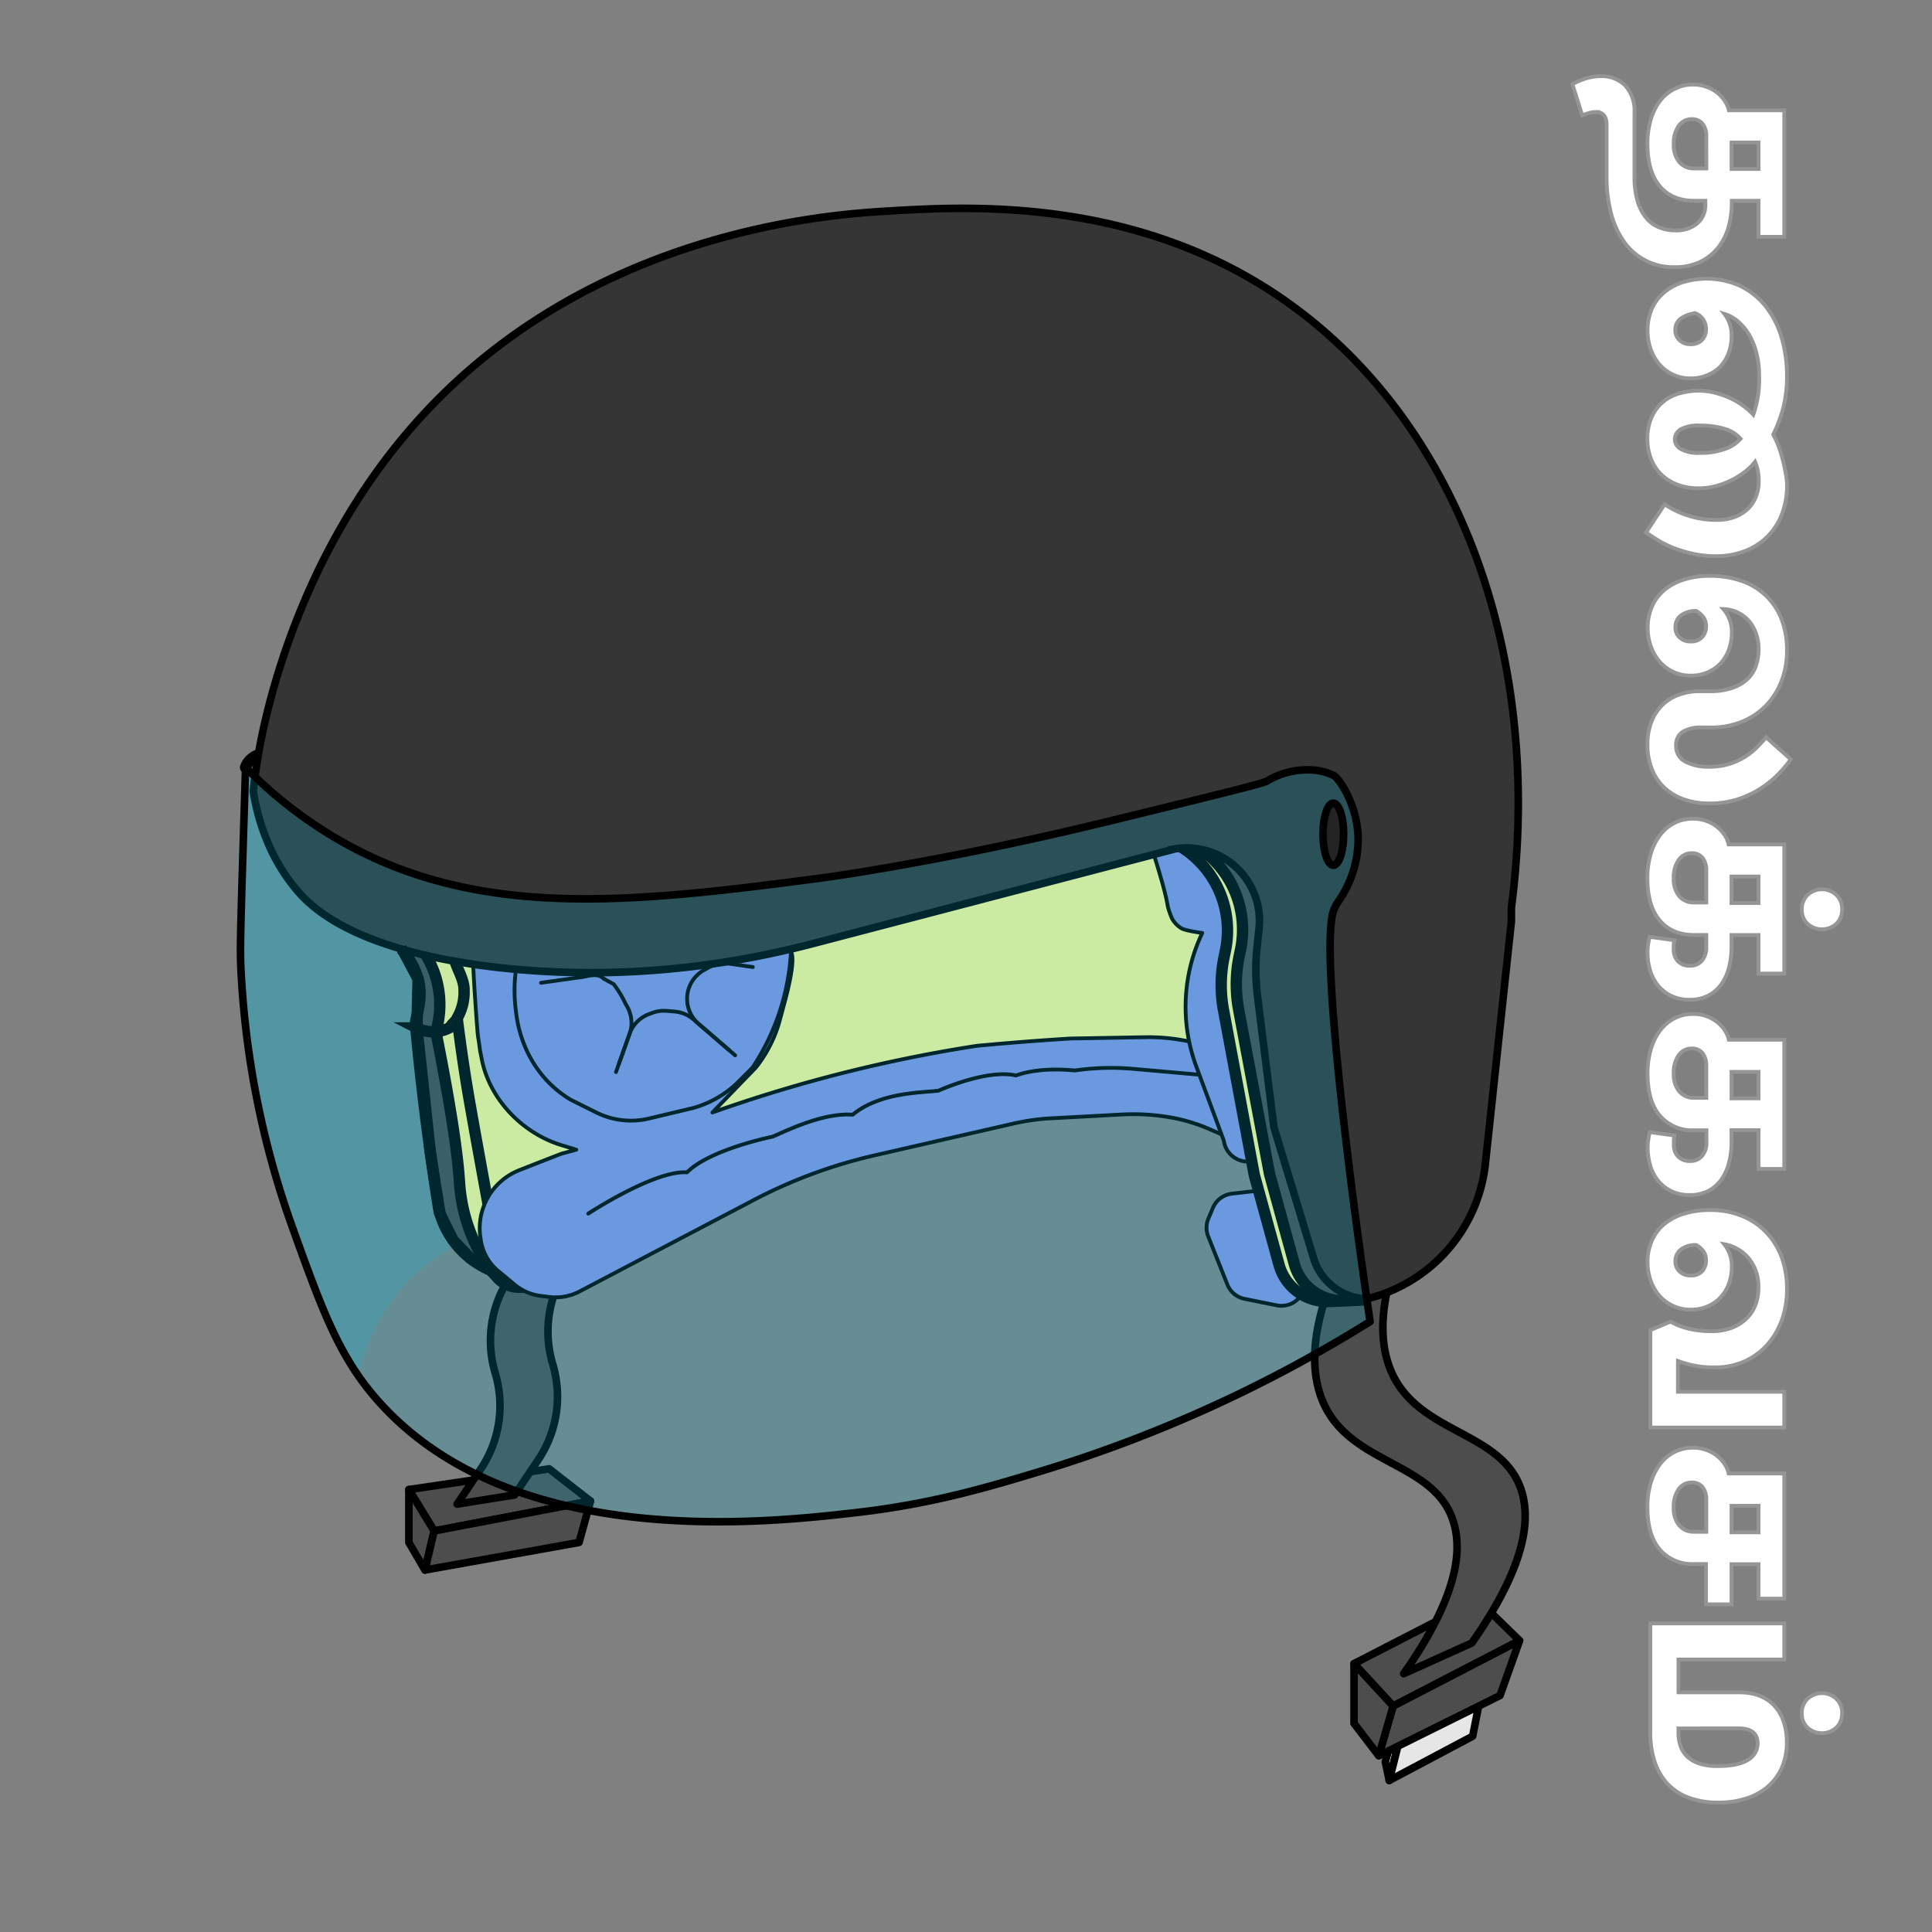 <svg xmlns="http://www.w3.org/2000/svg" viewBox="0 0 510 510"><rect x="0" y="0" width="510" height="510" fill="#808080" stroke="none"/><defs><style>.cls-1{fill:#4d4d4d;}.cls-1,.cls-10,.cls-11,.cls-12,.cls-13,.cls-2,.cls-4,.cls-5,.cls-6,.cls-7,.cls-8,.cls-9{stroke:#000;}.cls-1,.cls-11,.cls-12,.cls-2,.cls-7,.cls-8{stroke-linecap:round;stroke-linejoin:round;}.cls-1,.cls-10,.cls-12,.cls-13,.cls-2{stroke-width:2px;}.cls-2{fill:#e6e6e6;}.cls-3{fill:#00bee9;opacity:0.2;}.cls-4{fill:#474747;}.cls-10,.cls-13,.cls-14,.cls-4,.cls-5,.cls-6,.cls-9{stroke-miterlimit:10;}.cls-4,.cls-6,.cls-7,.cls-9{stroke-width:3px;}.cls-5,.cls-9{fill:#fff691;}.cls-11,.cls-12,.cls-6,.cls-7{fill:none;}.cls-8{fill:#8690de;}.cls-10{fill:#353535;}.cls-13{fill:#242424;}.cls-14{fill:#fff;stroke:#969595;}</style></defs><title>015 - Helmet</title><g id="Layer_16" data-name="Layer 16"><polygon class="cls-1" points="107.93 393.21 144.96 387.74 155.88 396.24 114.61 404.13 107.93 393.21"/><path class="cls-1" d="M158.31,323.06l-7.85,10.68a30,30,0,0,0-4.56,26.33h0a29.88,29.88,0,0,1-3.83,25.29l-6.22,9.26-15.17,2.43,6.22-9.26a30,30,0,0,0,3.83-25.29h0a30,30,0,0,1,4.55-26.33l7.86-10.68Z"/><polygon class="cls-1" points="107.93 393.21 107.93 407.17 112.18 414.45 114.61 404.13 107.93 393.21"/><polygon class="cls-1" points="155.88 396.24 152.85 407.17 112.18 414.45 114.61 404.13 155.88 396.24"/><polygon class="cls-2" points="370.37 455.51 366.72 470 365.69 465.06 368.03 456.68 370.37 455.51"/><polygon class="cls-1" points="357.43 439.16 367.75 450.37 401.13 433.08 390.12 422.33 357.43 439.16"/><polygon class="cls-2" points="366.72 470 388.74 458.32 390.32 450.37 369.19 460.19 366.72 470"/><polygon class="cls-1" points="401.13 433.08 395.97 447.57 363.96 463.46 367.75 450.37 401.13 433.08"/><polygon class="cls-1" points="357.43 439.16 357.43 454.95 363.96 463.46 367.75 450.37 357.43 439.16"/><path class="cls-1" d="M370.54,441.81C385,421.27,385.66,409.6,384,402.9c-4.42-18.17-29.77-15.39-35.76-35.57-3.68-12.42,1.89-27.07,6.41-36.46l18-8.08c-4.52,9.39-10.09,24-6.41,36.46,6,20.18,31.34,17.4,35.76,35.56,1.63,6.71.94,18.38-13.49,38.91Z"/><path class="cls-3" d="M94.64,363.27h0a50.39,50.39,0,0,1,25.87-34.68l.17-.09L104.89,198.94l-36.7.34-3.36,3.31A265,265,0,0,0,94.64,363.27Z"/><polygon class="cls-4" points="104.89 248.12 110.36 258.44 110.07 271.35 113.6 304.27 116.15 320.36 119.6 327.38 124.25 332.22 129.54 335.34 119.55 248.12 104.89 248.12"/><polygon class="cls-5" points="112.48 248.21 115.82 261.48 115.06 272.35 120.67 302.16 122 317.69 126.44 330.84 131.36 337.32 178.33 321.37 244.74 296.49 266.53 293.77 296.11 290.62 315.38 292.77 325.23 296.49 341.04 242.66 328.63 213.22 229.94 206.84 112.48 248.21"/><path class="cls-6" d="M120.68,268.76c.89,7.13,1.77,12.95,2.42,17,.45,2.76,1,6.13,4.86,27.32.24,1.31,1,5.37,1.21,6.67,1.21,2.4,2.31,4.5,3.26,6.27a33.36,33.36,0,0,0,2.3,3.83c.56.78,1.15,1.54,1.78,2.26l6.63,7.68h0c9.9-4.74,20.36-10.45,31.06-16.23,31.19-16.86,65.3-28.24,100.51-32.38L284,290c15.79-1.82,31.57,0,44.66,7h0"/><path class="cls-7" d="M68.19,199.28a5.68,5.68,0,0,0-2.76,2.1,5,5,0,0,0-.6,1.21"/><path class="cls-7" d="M112.48,252.21a25.14,25.14,0,0,1,2.58,20.14c4.29,21.46,5.78,32.92,6.22,39.51a45.17,45.17,0,0,0,1.82,10.32,46,46,0,0,0,6.44,13.16"/><path class="cls-6" d="M109.75,271.19q1.44,15.35,3.64,31.57,1.14,8.34,2.43,16.39a23.6,23.6,0,0,0,13.72,16.19l1.82,2a7.63,7.63,0,0,0,5.6,2.46h6.18"/><path class="cls-8" d="M330.11,302.76l-10.69-4.63a45.53,45.53,0,0,0-8.81-2.85,56.84,56.84,0,0,0-14.44-1.08l-18.64,1a59,59,0,0,0-10.07,1.41L230.81,305A132.17,132.17,0,0,0,199,316.76L153,340.9a13.62,13.62,0,0,1-8.05,1.46l-2.26-.28a13.22,13.22,0,0,1-6.76-2.91l-4.4-3.65a13.09,13.09,0,0,1-4.62-8.22l-.1-.68a16.49,16.49,0,0,1,10.29-17.73c5.62-2.21,11.11-4.36,11.31-4.4l3.72-1-3.81-1.16-1-.32c-9.7-3.32-17.74-11.7-20-21.7l-.6-3c-.14-1.16-.31-2.37-.52-3.62s-1.1-14.19-1.31-19.45l81.06-2.9h0c1-.72,1.79-.94,2.33-.68q2.16,1-.83,12.69L205.66,270a34.95,34.95,0,0,1-6.12,11.8l-11.48,11.87c10.94-3.88,23.1-7.64,36.42-10.93,11.83-2.91,23-5.07,33.39-6.67q6.18-.58,12.56-1.08,6.18-.48,12.21-.85l19.55-.34a51.78,51.78,0,0,1,17.71,2.78l5.87,2"/><path class="cls-8" d="M304.61,222v3.64c2.28,7.28,3.32,11.36,3.65,13.59a19.73,19.73,0,0,0,1.21,3.41,7.15,7.15,0,0,0,2.43,2.43c1.22.67,5.46,1.21,5.46,1.21l-.68,1.51a45.36,45.36,0,0,0-.88,33.76l7.26,19.55a6.34,6.34,0,0,0,2.76,4.45h0a6.34,6.34,0,0,0,8.65-1.51L353,278.68a6.36,6.36,0,0,0,1.1-5L339.9,203.49a6.35,6.35,0,0,0-7.62-4.93l-20.63,4.67a6.35,6.35,0,0,0-4.94,6.52c-.5,2.27-1,4.54-1.49,6.81C305,218.38,304.81,220.2,304.61,222Z"/><path class="cls-8" d="M331.81,314.35l-6.62.75a6.2,6.2,0,0,0-5,3.72L319,321.64a6.21,6.21,0,0,0-.06,4.75L324,339.1a6.21,6.21,0,0,0,4.54,3.77l8.52,1.71a6.17,6.17,0,0,0,5.72-1.83h0a6,6,0,0,0,1.37-2.26l4.12-12.12a6.16,6.16,0,0,0,0-3.89l-2.45-7.65a6.19,6.19,0,0,0-7.45-4.11l-5.74,1.47A4.9,4.9,0,0,1,331.81,314.35Z"/><path class="cls-9" d="M359.3,343.19l-8.33.37a13.22,13.22,0,0,1-13.34-9.7l-6.54-23.74L323,266.77a36.3,36.3,0,0,1,.14-14.2l.34-1.63a26,26,0,0,0-11.25-27.08h0l26.43-.63Z"/><path class="cls-4" d="M358,343.2l-3,.14a13.22,13.22,0,0,1-13.34-9.7l-6.53-23.74-8.15-43.35a36.54,36.54,0,0,1,.15-14.21l.34-1.62a26,26,0,0,0-11.26-27.08h0l26.43-.63L362.5,337.66A4.73,4.73,0,0,1,358,343.2Z"/><path class="cls-10" d="M336.29,297.6l10.65,35.12a15.28,15.28,0,0,0,13.72,10.17h0a41.21,41.21,0,0,0,31.44-35.7l6.87-64,0-3.6c8.54-65.24-13.26-127.68-59.8-160.26C299.9,51.84,255.53,54.46,234.8,55.69c-14.69.86-79,4.66-124.44,55.24-32.75,36.4-40.82,80.42-42.17,88.35-.68,4-1.1,7.31-1.35,9.58h0c1.11,6.82,3.83,16.9,11.34,25.91,3.66,4.38,14.93,16.26,53.42,20.64,18.05,2,46.71,3,82-6.07l96.68-25.28a19.22,19.22,0,0,1,22.08,21l-.53,5a55.4,55.4,0,0,0,.12,12.87Z"/><path class="cls-6" d="M105.91,250.49a20,20,0,0,1,4.45,7.95c1.69,6-1.3,11-.61,12.75,0,.11.22.11.32.16a9.29,9.29,0,0,0,8.78-.16c.32-.83,1.51-1.59,1.83-2.43a13.6,13.6,0,0,0,1.82-7.28c.07-2.75-1.62-5.26-2.43-7.89"/><path class="cls-11" d="M194.06,278.58l-11-9.47a8.69,8.69,0,0,0-5-2.09l-2.13-.17a8.68,8.68,0,0,0-3.78.54l-.85.32a8.68,8.68,0,0,0-5.13,5.22L162.6,283"/><path class="cls-11" d="M163.42,280.72l2.77-7.79a8.69,8.69,0,0,0-.67-7.28l-.4-.7A27.73,27.73,0,0,0,162,259.8l-2.66-1.47c-1.69-1.76-4.66-.42-6.32-.33l-10.2,1.43"/><path class="cls-11" d="M155.28,320.36s17.6-11.53,26.06-10.88c6.11-6.12,22.6-9.43,22.6-9.43,3.42-1.43,13.26-6.4,21.15-5.79,7.28-6.07,18.81-5.8,22.68-6.36,0,0,12.64-5.76,20.42-4,6.68-2.43,15.5-1.31,15.5-1.31a66.3,66.3,0,0,1,15.29-.45l17.47,1.54"/><path class="cls-11" d="M192.55,277.28l-8.12-7a8.73,8.73,0,0,1-3-7.64h0a8.7,8.7,0,0,1,4.45-6.58l1.29-.72a8.83,8.83,0,0,1,4.5-1.07l7.05,1"/><path class="cls-11" d="M136.16,256.32a40.36,40.36,0,0,0,0,10.32,33.54,33.54,0,0,0,3,10.92,30.89,30.89,0,0,0,4.75,7.19,29.24,29.24,0,0,0,6.65,5.5l6.81,3.4a20.52,20.52,0,0,0,13.95,1.61l11.78-2.81a27.71,27.71,0,0,0,11.3-6.39l4.25-4.25a61.38,61.38,0,0,0,10.18-31.32"/><path class="cls-3" d="M353.43,238a9.94,9.94,0,0,0-1.67,4C348.58,260.63,361.81,349,361.81,349A363.24,363.24,0,0,1,275,388.41c-14,4.23-28.75,8.65-48.56,10.92-23.56,2.71-90,10.34-125.66-28.53-10.86-11.82-15.31-24-23.68-47.35a235.56,235.56,0,0,1-13.35-67.38c-.28-5.88-.18-8.64,1.21-53.42A116,116,0,0,0,88,220.86c37.42,22.42,78.76,17.55,129.3,10.93,0,0,31.55-4.18,76.49-15.18,26.37-6.46,39.56-9.69,40.67-10.32a21,21,0,0,1,11.54-3,15.45,15.45,0,0,1,6.12,1.45c1.77,1,6.51,8.4,6.51,16.93A28.76,28.76,0,0,1,353.43,238Z"/><path class="cls-12" d="M353.3,237.94a10,10,0,0,0-1.68,4c-3.18,18.61,10.05,106.92,10.05,106.92a363.14,363.14,0,0,1-86.8,39.46c-14,4.24-28.75,8.65-48.57,10.93-23.55,2.7-90,10.34-125.66-28.53-10.85-11.83-15.3-24-23.67-47.35A235.66,235.66,0,0,1,63.61,256c-.28-5.87-.18-8.64,1.22-53.42a115.61,115.61,0,0,0,23.06,18.22c37.43,22.41,78.76,17.55,129.31,10.92,0,0,31.54-4.17,76.49-15.17,26.37-6.46,39.55-9.69,40.67-10.32a20.82,20.82,0,0,1,11.53-3,15.21,15.21,0,0,1,6.13,1.45c1.76,1,6.5,8.4,6.5,16.93A28.76,28.76,0,0,1,353.3,237.94Z"/><ellipse class="cls-13" cx="351.96" cy="220.2" rx="2.73" ry="8.2"/></g><g id="all_text" data-name="all text"><path class="cls-14" d="M471,62.51h-6.79V53h-7.07v.84a22.92,22.92,0,0,1-.8,5.92,15.74,15.74,0,0,1-2.59,5.35A13.5,13.5,0,0,1,449.07,69a15.09,15.09,0,0,1-7,1.51,15.77,15.77,0,0,1-13.44-6.79,22.71,22.71,0,0,1-3.36-7.45A36.65,36.65,0,0,1,424.11,47V33q0-3.43-2.87-3.43a6.05,6.05,0,0,0-1.71.25,14,14,0,0,0-1.86.66l-2.59-8.26a18.23,18.23,0,0,1,3.43-1.47,12.79,12.79,0,0,1,3.92-.63,8.69,8.69,0,0,1,6.65,2.52,9.88,9.88,0,0,1,2.38,7.07V46.62a22.23,22.23,0,0,0,.84,6.55,12.3,12.3,0,0,0,2.31,4.4,8.53,8.53,0,0,0,3.47,2.49,11.72,11.72,0,0,0,4.23.77A8.56,8.56,0,0,0,448,59a6.37,6.37,0,0,0,2.17-5.18V53h-2.94q-5.81,0-9.06-3.81T434.89,38a22.33,22.33,0,0,1,.84-6.3,15.45,15.45,0,0,1,2.42-5A11.1,11.1,0,0,1,442,23.48a10.67,10.67,0,0,1,5-1.15,10.25,10.25,0,0,1,6.3,2.13,9.39,9.39,0,0,1,2,2.18,7.59,7.59,0,0,1,1.08,2.48H471ZM450.43,36a5.06,5.06,0,0,0-1-3.32,3.49,3.49,0,0,0-2.84-1.23,4.12,4.12,0,0,0-3.43,1.75,7.93,7.93,0,0,0-1.33,4.9,6.88,6.88,0,0,0,1.47,4.69,5,5,0,0,0,3.92,1.68h3.22Zm6.65,1.61v7h7.14v-7Z"/><path class="cls-14" d="M471.71,99.33a32.67,32.67,0,0,1-1,8.4,37.71,37.71,0,0,1-2.63,7,21.78,21.78,0,0,1,1.51,3.32c.44,1.24.81,2.48,1.12,3.71s.54,2.41.73,3.5a16.43,16.43,0,0,1,.28,2.7,21.06,21.06,0,0,1-1.43,8,16.67,16.67,0,0,1-9.91,9.59,21.37,21.37,0,0,1-7.42,1.26,28.08,28.08,0,0,1-5.74-.56,33.62,33.62,0,0,1-5-1.44,25.9,25.9,0,0,1-4.23-2c-1.29-.77-2.44-1.53-3.47-2.27l4.9-7.42a24.45,24.45,0,0,0,13.86,4.13,13.15,13.15,0,0,0,4.59-.77,10.12,10.12,0,0,0,3.46-2.1,9.16,9.16,0,0,0,2.17-3.22,10.75,10.75,0,0,0,.77-4.06,13.77,13.77,0,0,0-.28-3,13.23,13.23,0,0,0-.7-2.2,15,15,0,0,1-2.87,2.8,21.74,21.74,0,0,1-3.64,2.2,21,21,0,0,1-4.09,1.47,17.78,17.78,0,0,1-4.24.53,15.8,15.8,0,0,1-5.74-1,12.28,12.28,0,0,1-4.27-2.73,11.64,11.64,0,0,1-2.66-4.17,14.79,14.79,0,0,1-.91-5.28,14,14,0,0,1,.88-5,11.1,11.1,0,0,1,2.55-4,11.53,11.53,0,0,1,4.24-2.63,18.19,18.19,0,0,1,10-.45,22.34,22.34,0,0,1,3.92,1.33,19.59,19.59,0,0,1,3.5,2,20,20,0,0,1,2.87,2.49,27.87,27.87,0,0,0,1.54-10.29,24.25,24.25,0,0,0-.66-5.78,19.3,19.3,0,0,0-1.89-4.83,14.09,14.09,0,0,0-2.91-3.6,10.2,10.2,0,0,0-3.71-2.1,9,9,0,0,1,1.89,5.88,12.67,12.67,0,0,1-.77,4.44,10.56,10.56,0,0,1-2.17,3.57A9.94,9.94,0,0,1,450.75,99a10.88,10.88,0,0,1-4.45.88A10.68,10.68,0,0,1,438,96.14a12.18,12.18,0,0,1-2.27-4,14.49,14.49,0,0,1-.81-4.83A14.18,14.18,0,0,1,436,81.65a11.65,11.65,0,0,1,3.15-4.34,14.6,14.6,0,0,1,4.93-2.76,21.58,21.58,0,0,1,15.26.91A19.51,19.51,0,0,1,466,80.74a24,24,0,0,1,4.23,8.16A35.2,35.2,0,0,1,471.71,99.33Zm-22.89,20.23a18.38,18.38,0,0,0,6.41-1,9.77,9.77,0,0,0,4.23-2.73,8.79,8.79,0,0,0-4.3-2.66,21.88,21.88,0,0,0-6.34-.84,9.56,9.56,0,0,0-5.14,1A3.12,3.12,0,0,0,442.1,116a3,3,0,0,0,1.58,2.52A9.56,9.56,0,0,0,448.82,119.56Zm1.54-32.76a4.44,4.44,0,0,0-2.87-4.13,8.61,8.61,0,0,0-3.78,1.4,3.62,3.62,0,0,0-1.47,3.15,3.46,3.46,0,0,0,1.09,2.55,4,4,0,0,0,3,1.09,3.86,3.86,0,0,0,3-1.16A4.15,4.15,0,0,0,450.36,86.8Z"/><path class="cls-14" d="M471.71,171.78a22.12,22.12,0,0,1-1.43,8,19.22,19.22,0,0,1-4.06,6.44,18.61,18.61,0,0,1-6.34,4.27,21.26,21.26,0,0,1-8.19,1.54h-2.52a9.21,9.21,0,0,0-4.93,1.12,4.1,4.1,0,0,0-1.79,3.78A4.47,4.47,0,0,0,444.8,201a12.81,12.81,0,0,0,6.54,1.4,16.81,16.81,0,0,0,5-.7,18.76,18.76,0,0,0,4.06-1.79,16.39,16.39,0,0,0,3.22-2.48c.93-.94,1.8-1.87,2.59-2.8l6.51,5.81a31.35,31.35,0,0,1-3.53,4.16,26.8,26.8,0,0,1-4.76,3.75,26.48,26.48,0,0,1-6,2.73,23.74,23.74,0,0,1-7.18,1,19.53,19.53,0,0,1-7-1.16,14.5,14.5,0,0,1-5.11-3.18,13.47,13.47,0,0,1-3.15-4.87,17.25,17.25,0,0,1-1.09-6.26,16.43,16.43,0,0,1,1.05-6.13,12.39,12.39,0,0,1,2.91-4.41,12,12,0,0,1,4.37-2.69,16.08,16.08,0,0,1,5.53-.91h2.52a17.61,17.61,0,0,0,6-.88,11.09,11.09,0,0,0,4-2.34,8.7,8.7,0,0,0,2.24-3.5,13.16,13.16,0,0,0,.7-4.34,11.48,11.48,0,0,0-2.31-7.21,9.38,9.38,0,0,0-7-3.43,9,9,0,0,1,2.24,6.3,12.67,12.67,0,0,1-.77,4.44,10.56,10.56,0,0,1-2.17,3.57,9.94,9.94,0,0,1-3.39,2.38,10.88,10.88,0,0,1-4.45.88,10.68,10.68,0,0,1-8.33-3.75,12.18,12.18,0,0,1-2.27-4,14.49,14.49,0,0,1-.81-4.83,13.85,13.85,0,0,1,1.12-5.64,11.94,11.94,0,0,1,3.22-4.34,14.84,14.84,0,0,1,5.15-2.76,22.22,22.22,0,0,1,6.89-1,24.53,24.53,0,0,1,8.61,1.4,17.69,17.69,0,0,1,6.41,4,17.26,17.26,0,0,1,4,6.23A22.49,22.49,0,0,1,471.71,171.78Zm-21.35-6.51a3.83,3.83,0,0,0-.7-2.31,6,6,0,0,0-1.89-1.68,6.42,6.42,0,0,0-4,1.15,3.86,3.86,0,0,0-1.51,3.26,3.46,3.46,0,0,0,1.09,2.55,4,4,0,0,0,3,1.09,3.86,3.86,0,0,0,3-1.16A4.15,4.15,0,0,0,450.36,165.27Z"/><path class="cls-14" d="M471,257h-6.79V246.82h-7.14V250a21.23,21.23,0,0,1-.66,5.39,13.34,13.34,0,0,1-2,4.41,9.81,9.81,0,0,1-3.43,3A10.44,10.44,0,0,1,446,263.9a10.62,10.62,0,0,1-5-1.09,10.35,10.35,0,0,1-3.46-2.83,11.53,11.53,0,0,1-2-4,17.05,17.05,0,0,1-.63-4.62,13.93,13.93,0,0,1,.18-2.14,15.85,15.85,0,0,1,.38-1.92l6.51.91a7.62,7.62,0,0,0-.17,1.15c0,.35,0,.76,0,1.23a4.42,4.42,0,0,0,1.12,3.15,4.14,4.14,0,0,0,3.15,1.19,4,4,0,0,0,3.15-1.3,5.35,5.35,0,0,0,1.19-3.74v-3.08h-3.22q-5.81,0-9.06-3.82t-3.26-11.16a22.33,22.33,0,0,1,.84-6.3,15.35,15.35,0,0,1,2.42-5,11.1,11.1,0,0,1,3.81-3.26,10.67,10.67,0,0,1,5-1.15,10.09,10.09,0,0,1,6.3,2.13,9.55,9.55,0,0,1,2,2.17,7.73,7.73,0,0,1,1.08,2.49H471Zm-20.58-27.23a5.11,5.11,0,0,0-1-3.33,3.51,3.51,0,0,0-2.84-1.22,4.12,4.12,0,0,0-3.43,1.75,7.91,7.91,0,0,0-1.33,4.9,6.9,6.9,0,0,0,1.47,4.69,5,5,0,0,0,3.92,1.68h3.22Zm6.65,1.61v7h7.14v-7ZM486.27,240a5.16,5.16,0,0,1-1.5,3.85,5.69,5.69,0,0,1-7.63,0,5,5,0,0,1-1.51-3.71,5.25,5.25,0,0,1,1.51-3.89,5.6,5.6,0,0,1,7.63,0A5.1,5.1,0,0,1,486.27,240Z"/><path class="cls-14" d="M471,308.56h-6.79V298.34h-7.14v3.22a21.23,21.23,0,0,1-.66,5.39,13.34,13.34,0,0,1-2,4.41,9.81,9.81,0,0,1-3.43,3,10.44,10.44,0,0,1-4.94,1.09,10.62,10.62,0,0,1-5-1.09,10.35,10.35,0,0,1-3.46-2.83,11.53,11.53,0,0,1-2-4,17.05,17.05,0,0,1-.63-4.62,13.93,13.93,0,0,1,.18-2.14,15.85,15.85,0,0,1,.38-1.92l6.51.91a7.62,7.62,0,0,0-.17,1.15c0,.35,0,.76,0,1.23a4.42,4.42,0,0,0,1.12,3.15,4.14,4.14,0,0,0,3.15,1.19,4,4,0,0,0,3.15-1.3,5.35,5.35,0,0,0,1.19-3.74v-3.08h-3.22a11.28,11.28,0,0,1-9.06-3.82q-3.25-3.81-3.26-11.16a22.33,22.33,0,0,1,.84-6.3,15.35,15.35,0,0,1,2.42-5,11.1,11.1,0,0,1,3.81-3.26,10.67,10.67,0,0,1,5-1.15,10.09,10.09,0,0,1,6.3,2.13,9.55,9.55,0,0,1,2,2.17,7.73,7.73,0,0,1,1.08,2.49H471Zm-20.58-27.23a5.11,5.11,0,0,0-1-3.33,3.51,3.51,0,0,0-2.84-1.22,4.12,4.12,0,0,0-3.43,1.75,7.91,7.91,0,0,0-1.33,4.9,6.9,6.9,0,0,0,1.47,4.69,5,5,0,0,0,3.92,1.68h3.22Zm6.65,1.61v7h7.14v-7Z"/><path class="cls-14" d="M471.71,340.34a23.63,23.63,0,0,1-1.36,8.15A20.28,20.28,0,0,1,466.5,355a17.66,17.66,0,0,1-6,4.37,18.9,18.9,0,0,1-7.84,1.58,27.3,27.3,0,0,1-5.56-.49,31.92,31.92,0,0,1-4.17-1.19v8.12H471v9.45H435.66V351.12l5.32-2.24a19,19,0,0,0,4.73,1.85,25.55,25.55,0,0,0,6.19.67,14.51,14.51,0,0,0,5-.81,11.58,11.58,0,0,0,3.89-2.31,10.19,10.19,0,0,0,2.52-3.6,12.17,12.17,0,0,0,.87-4.69,11.67,11.67,0,0,0-2.52-7.77,10.89,10.89,0,0,0-6.51-3.78,9.12,9.12,0,0,1,2,6,12.71,12.71,0,0,1-.77,4.44,10.56,10.56,0,0,1-2.17,3.57,10.08,10.08,0,0,1-3.39,2.38,11,11,0,0,1-4.45.88,10.77,10.77,0,0,1-4.76-1A11,11,0,0,1,438,342a12.18,12.18,0,0,1-2.27-4,14.49,14.49,0,0,1-.81-4.83,13.82,13.82,0,0,1,1.12-5.64,11.94,11.94,0,0,1,3.22-4.34,14.84,14.84,0,0,1,5.15-2.76,22.5,22.5,0,0,1,7-1,22,22,0,0,1,8.4,1.54,18.09,18.09,0,0,1,6.44,4.34,19.35,19.35,0,0,1,4.1,6.65A24,24,0,0,1,471.71,340.34Zm-21.35-7.7a3.83,3.83,0,0,0-.7-2.31,6,6,0,0,0-1.89-1.68,6.42,6.42,0,0,0-4,1.15,3.86,3.86,0,0,0-1.51,3.26,3.46,3.46,0,0,0,1.09,2.55,4,4,0,0,0,3,1.09,3.86,3.86,0,0,0,3-1.16A4.15,4.15,0,0,0,450.36,332.64Z"/><path class="cls-14" d="M471,422h-6.79v-9.1h-7.14V423.5h-6.72V412.86h-3.15a11.28,11.28,0,0,1-9.06-3.82q-3.25-3.81-3.26-11.16a22.33,22.33,0,0,1,.84-6.3,15.35,15.35,0,0,1,2.42-5,11.1,11.1,0,0,1,3.81-3.26,10.67,10.67,0,0,1,5-1.15,9.93,9.93,0,0,1,3.5.59,10.17,10.17,0,0,1,2.8,1.54,9.34,9.34,0,0,1,2,2.17,7.73,7.73,0,0,1,1.08,2.49H471Zm-20.58-26.11a5.11,5.11,0,0,0-1-3.33,3.48,3.48,0,0,0-2.84-1.22,4.12,4.12,0,0,0-3.43,1.75,7.91,7.91,0,0,0-1.33,4.9,6.9,6.9,0,0,0,1.47,4.69,5,5,0,0,0,3.92,1.68h3.22Zm6.65,1.61v7h7.14v-7Z"/><path class="cls-14" d="M471,438.06H443.08v8.68h16q6,0,9.28,3.5t3.32,9.66a16.89,16.89,0,0,1-1.22,6.51,14,14,0,0,1-3.54,5,16.06,16.06,0,0,1-5.67,3.25,23.39,23.39,0,0,1-7.63,1.16,22,22,0,0,1-8-1.33,14.53,14.53,0,0,1-5.6-3.78,15.85,15.85,0,0,1-3.29-5.85,24.63,24.63,0,0,1-1.09-7.59V428.54H471Zm-27.93,18.2v1.12a11,11,0,0,0,.56,3.57,6.77,6.77,0,0,0,1.79,2.76,8.44,8.44,0,0,0,3.18,1.82,15.29,15.29,0,0,0,4.83.67q5.46,0,8-1.65a5,5,0,0,0,2.55-4.3q0-4-5-4Zm43.19-4.06a5.16,5.16,0,0,1-1.5,3.85,5.69,5.69,0,0,1-7.63,0,5,5,0,0,1-1.51-3.71,5.24,5.24,0,0,1,1.51-3.89,5.6,5.6,0,0,1,7.63,0A5.09,5.09,0,0,1,486.27,452.2Z"/></g></svg>